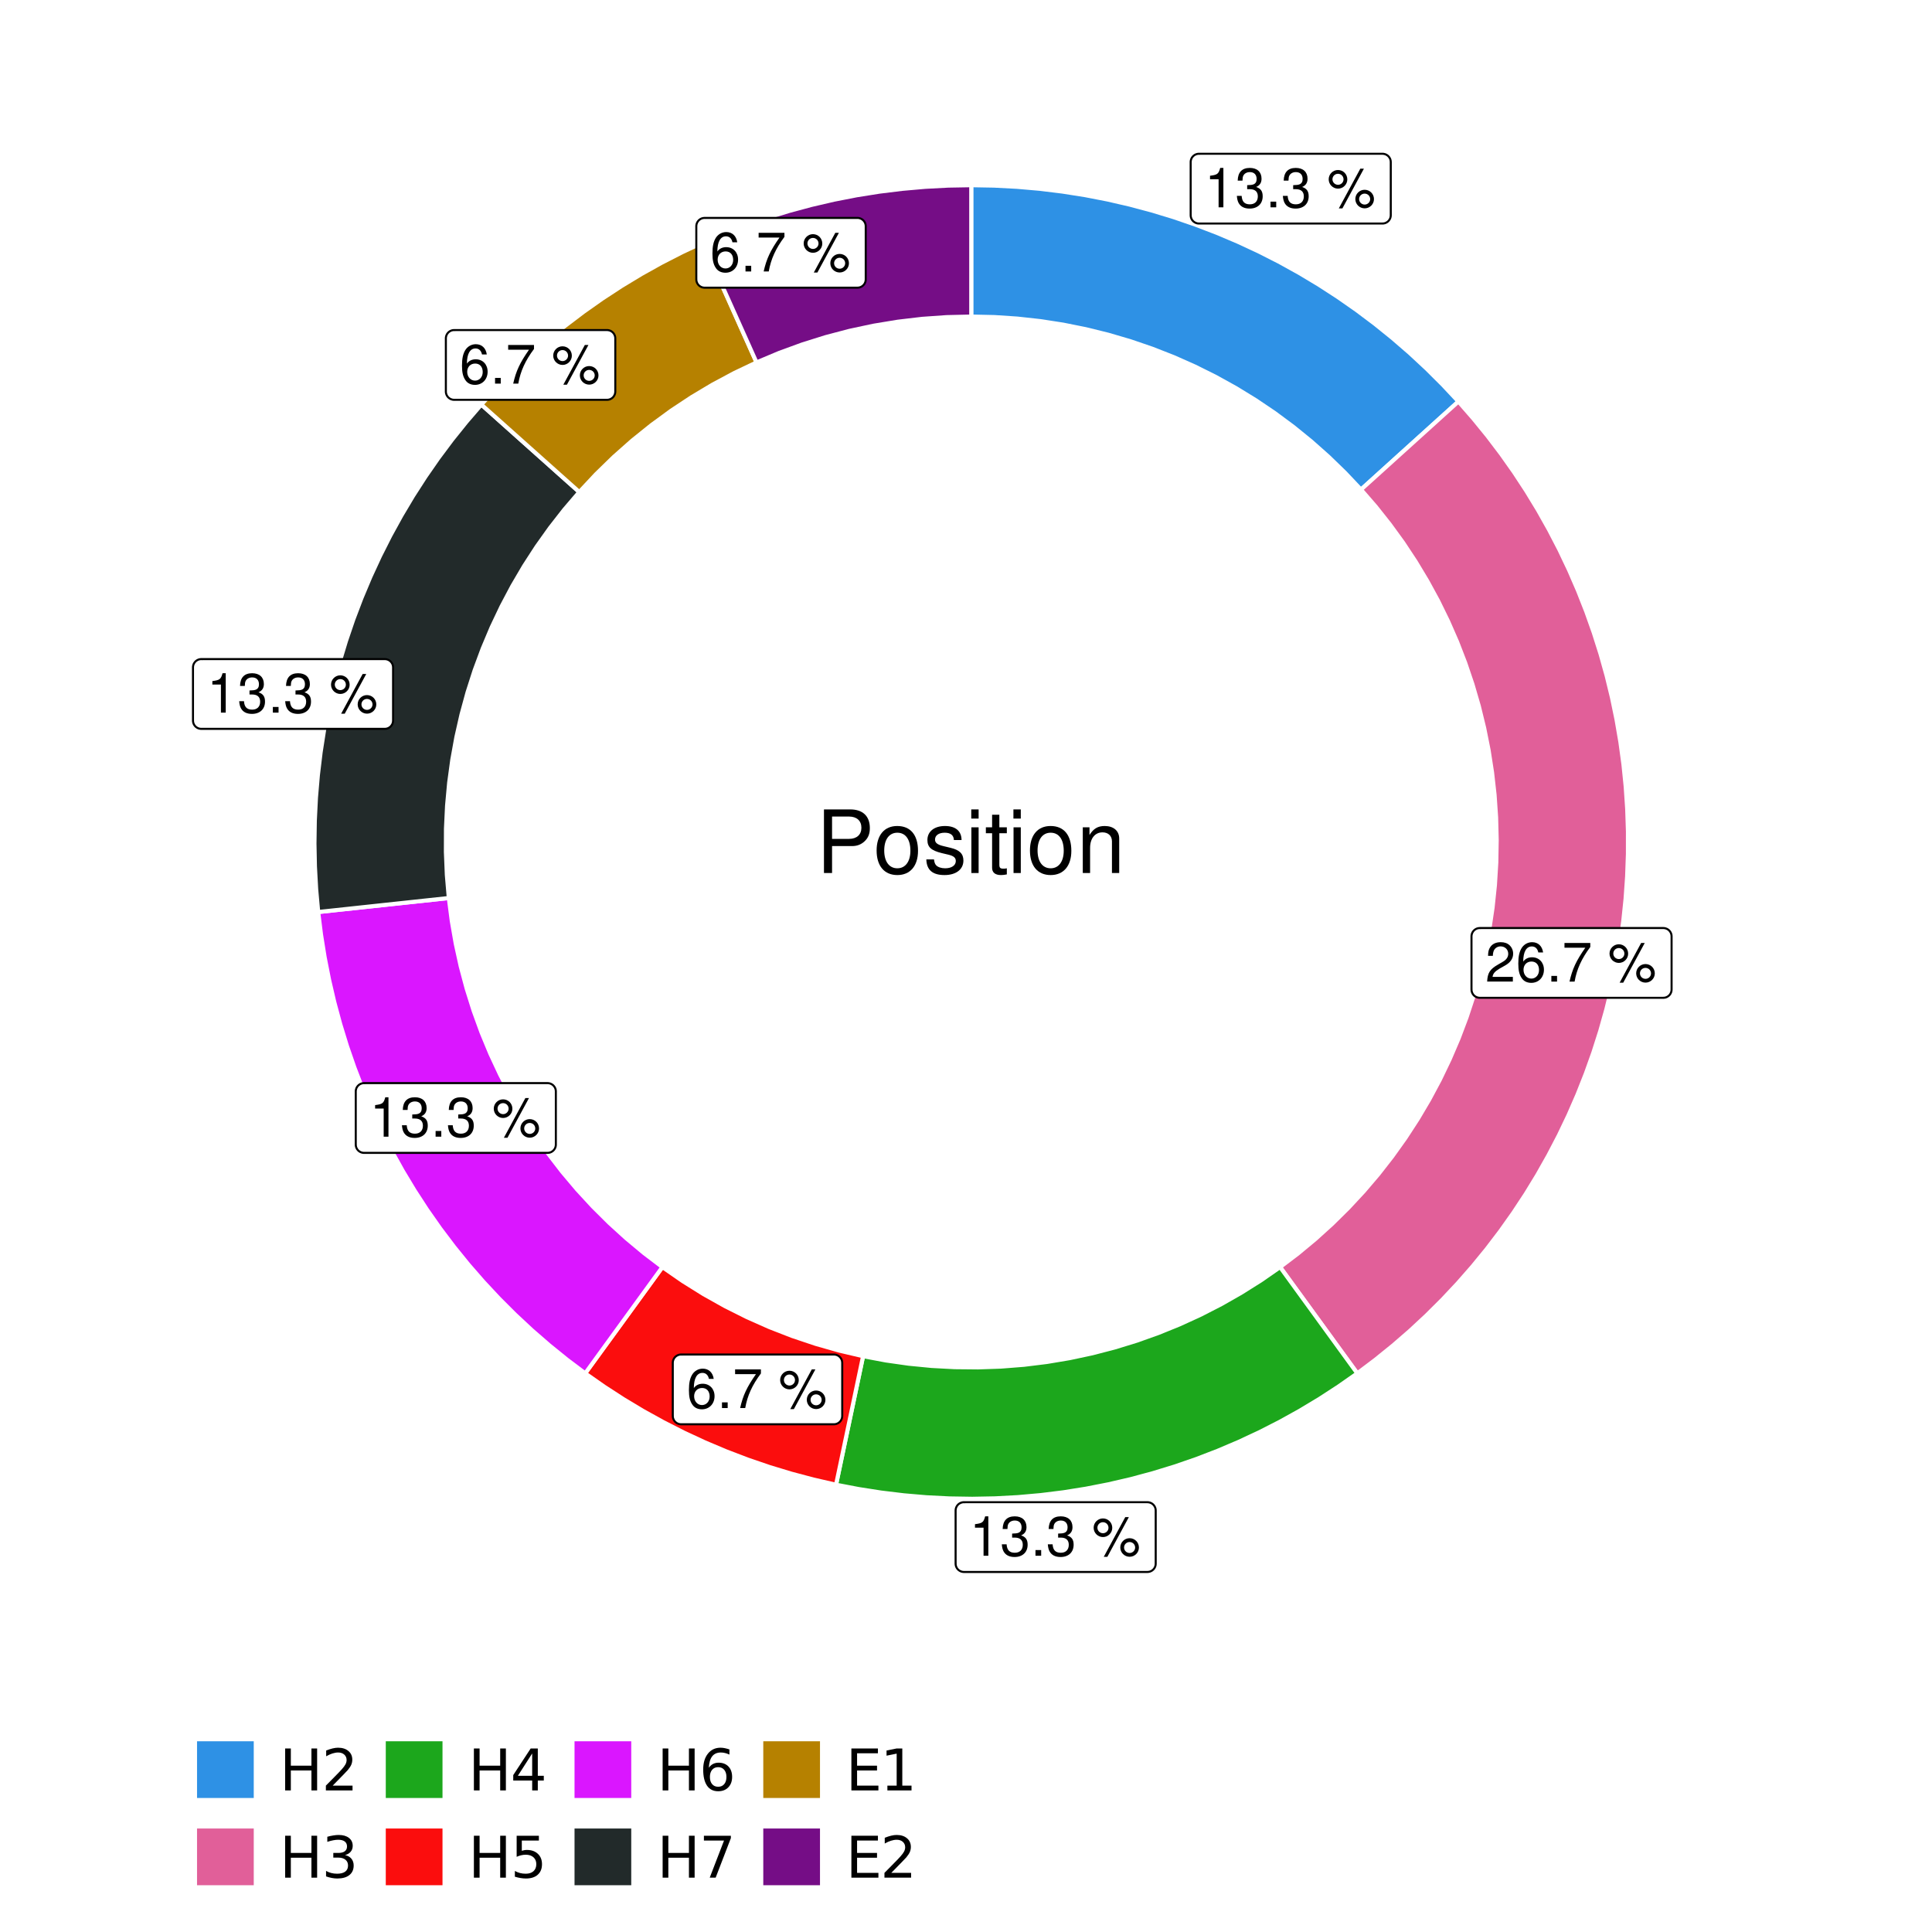 <?xml version="1.0" encoding="UTF-8"?>
<svg xmlns="http://www.w3.org/2000/svg" xmlns:xlink="http://www.w3.org/1999/xlink" width="504pt" height="504pt" viewBox="0 0 504 504" version="1.1">
<defs>
<g>
<symbol overflow="visible" id="glyph0-0">
<path style="stroke:none;" d=""/>
</symbol>
<symbol overflow="visible" id="glyph0-1">
<path style="stroke:none;" d="M 3.688 -7.328 L 3.688 0 L 4.938 0 L 4.938 -10.281 L 4.109 -10.281 C 3.672 -8.703 3.391 -8.484 1.453 -8.234 L 1.453 -7.328 Z M 3.688 -7.328 "/>
</symbol>
<symbol overflow="visible" id="glyph0-2">
<path style="stroke:none;" d="M 3.141 -4.734 L 3.828 -4.734 C 5.188 -4.734 5.922 -4.094 5.922 -2.859 C 5.922 -1.562 5.141 -0.781 3.844 -0.781 C 2.453 -0.781 1.797 -1.484 1.703 -2.984 L 0.453 -2.984 C 0.516 -2.156 0.656 -1.625 0.891 -1.172 C 1.422 -0.172 2.406 0.328 3.781 0.328 C 5.859 0.328 7.188 -0.922 7.188 -2.875 C 7.188 -4.188 6.703 -4.891 5.484 -5.312 C 6.422 -5.703 6.891 -6.406 6.891 -7.453 C 6.891 -9.219 5.75 -10.281 3.828 -10.281 C 1.797 -10.281 0.719 -9.141 0.672 -6.969 L 1.922 -6.969 C 1.938 -7.594 1.984 -7.953 2.141 -8.266 C 2.438 -8.844 3.062 -9.188 3.844 -9.188 C 4.953 -9.188 5.609 -8.516 5.609 -7.406 C 5.609 -6.688 5.359 -6.234 4.812 -6 C 4.469 -5.859 4.016 -5.797 3.141 -5.781 Z M 3.141 -4.734 "/>
</symbol>
<symbol overflow="visible" id="glyph0-3">
<path style="stroke:none;" d="M 2.719 -1.484 L 1.234 -1.484 L 1.234 0 L 2.719 0 Z M 2.719 -1.484 "/>
</symbol>
<symbol overflow="visible" id="glyph0-4">
<path style="stroke:none;" d=""/>
</symbol>
<symbol overflow="visible" id="glyph0-5">
<path style="stroke:none;" d="M 2.828 -9.734 C 1.5 -9.734 0.406 -8.641 0.406 -7.312 C 0.406 -5.969 1.5 -4.875 2.844 -4.875 C 4.172 -4.875 5.266 -5.969 5.266 -7.281 C 5.266 -8.656 4.188 -9.734 2.828 -9.734 Z M 2.828 -8.75 C 3.641 -8.75 4.281 -8.109 4.281 -7.297 C 4.281 -6.516 3.625 -5.875 2.844 -5.875 C 2.047 -5.875 1.391 -6.516 1.391 -7.312 C 1.391 -8.109 2.031 -8.75 2.828 -8.75 Z M 8.656 -10.078 L 3.047 0.281 L 3.984 0.281 L 9.594 -10.078 Z M 9.781 -4.578 C 8.453 -4.578 7.359 -3.5 7.359 -2.156 C 7.359 -0.812 8.453 0.266 9.797 0.266 C 11.125 0.266 12.219 -0.812 12.219 -2.141 C 12.219 -3.5 11.141 -4.578 9.781 -4.578 Z M 9.781 -3.578 C 10.594 -3.578 11.234 -2.938 11.234 -2.141 C 11.234 -1.359 10.578 -0.719 9.797 -0.719 C 8.984 -0.719 8.344 -1.359 8.344 -2.156 C 8.344 -2.938 8.984 -3.578 9.781 -3.578 Z M 9.781 -3.578 "/>
</symbol>
<symbol overflow="visible" id="glyph0-6">
<path style="stroke:none;" d="M 7.188 -1.234 L 1.891 -1.234 C 2.016 -2.094 2.469 -2.625 3.719 -3.391 L 5.141 -4.188 C 6.547 -4.969 7.266 -6.016 7.266 -7.281 C 7.266 -8.141 6.922 -8.922 6.328 -9.484 C 5.734 -10.031 4.984 -10.281 4.031 -10.281 C 2.766 -10.281 1.812 -9.828 1.25 -8.938 C 0.891 -8.406 0.734 -7.766 0.719 -6.719 L 1.969 -6.719 C 2 -7.422 2.094 -7.828 2.266 -8.172 C 2.594 -8.797 3.234 -9.188 4 -9.188 C 5.141 -9.188 5.984 -8.359 5.984 -7.25 C 5.984 -6.422 5.516 -5.719 4.625 -5.203 L 3.312 -4.438 C 1.203 -3.234 0.594 -2.266 0.484 -0.016 L 7.188 -0.016 Z M 7.188 -1.234 "/>
</symbol>
<symbol overflow="visible" id="glyph0-7">
<path style="stroke:none;" d="M 7.078 -7.609 C 6.844 -9.281 5.766 -10.281 4.219 -10.281 C 3.109 -10.281 2.125 -9.734 1.516 -8.812 C 0.875 -7.812 0.609 -6.562 0.609 -4.688 C 0.609 -2.953 0.859 -1.859 1.469 -0.953 C 2 -0.109 2.891 0.328 4 0.328 C 5.922 0.328 7.297 -1.109 7.297 -3.109 C 7.297 -5 6.016 -6.344 4.203 -6.344 C 3.219 -6.344 2.438 -5.969 1.891 -5.219 C 1.906 -7.766 2.703 -9.172 4.141 -9.172 C 5.016 -9.172 5.625 -8.609 5.828 -7.609 Z M 4.047 -5.234 C 5.266 -5.234 6.016 -4.375 6.016 -3.016 C 6.016 -1.719 5.156 -0.781 4.016 -0.781 C 2.844 -0.781 1.969 -1.766 1.969 -3.078 C 1.969 -4.344 2.812 -5.234 4.047 -5.234 Z M 4.047 -5.234 "/>
</symbol>
<symbol overflow="visible" id="glyph0-8">
<path style="stroke:none;" d="M 7.391 -10.078 L 0.656 -10.078 L 0.656 -8.844 L 6.094 -8.844 C 3.703 -5.422 2.719 -3.312 1.969 0 L 3.297 0 C 3.859 -3.234 5.125 -6 7.391 -9.031 Z M 7.391 -10.078 "/>
</symbol>
<symbol overflow="visible" id="glyph1-0">
<path style="stroke:none;" d=""/>
</symbol>
<symbol overflow="visible" id="glyph1-1">
<path style="stroke:none;" d="M 4.188 -7.031 L 9.406 -7.031 C 10.703 -7.031 11.719 -7.422 12.609 -8.219 C 13.609 -9.125 14.047 -10.203 14.047 -11.719 C 14.047 -14.844 12.203 -16.594 8.922 -16.594 L 2.078 -16.594 L 2.078 0 L 4.188 0 Z M 4.188 -8.906 L 4.188 -14.734 L 8.609 -14.734 C 10.625 -14.734 11.844 -13.641 11.844 -11.812 C 11.844 -10 10.625 -8.906 8.609 -8.906 Z M 4.188 -8.906 "/>
</symbol>
<symbol overflow="visible" id="glyph1-2">
<path style="stroke:none;" d="M 6.188 -12.266 C 2.828 -12.266 0.812 -9.875 0.812 -5.875 C 0.812 -1.844 2.828 0.531 6.219 0.531 C 9.578 0.531 11.609 -1.859 11.609 -5.781 C 11.609 -9.922 9.656 -12.266 6.188 -12.266 Z M 6.219 -10.516 C 8.359 -10.516 9.625 -8.766 9.625 -5.812 C 9.625 -2.984 8.312 -1.234 6.219 -1.234 C 4.094 -1.234 2.797 -2.984 2.797 -5.875 C 2.797 -8.766 4.094 -10.516 6.219 -10.516 Z M 6.219 -10.516 "/>
</symbol>
<symbol overflow="visible" id="glyph1-3">
<path style="stroke:none;" d="M 9.969 -8.609 C 9.953 -10.953 8.406 -12.266 5.641 -12.266 C 2.875 -12.266 1.062 -10.844 1.062 -8.625 C 1.062 -6.766 2.031 -5.875 4.844 -5.188 L 6.625 -4.766 C 7.938 -4.438 8.469 -3.969 8.469 -3.125 C 8.469 -1.984 7.359 -1.234 5.688 -1.234 C 4.672 -1.234 3.797 -1.531 3.328 -2.031 C 3.031 -2.375 2.891 -2.703 2.781 -3.547 L 0.781 -3.547 C 0.859 -0.797 2.406 0.531 5.531 0.531 C 8.531 0.531 10.453 -0.953 10.453 -3.25 C 10.453 -5.031 9.453 -6.016 7.078 -6.578 L 5.266 -7.016 C 3.703 -7.375 3.047 -7.875 3.047 -8.719 C 3.047 -9.828 4.031 -10.516 5.578 -10.516 C 7.109 -10.516 7.922 -9.859 7.969 -8.609 Z M 9.969 -8.609 "/>
</symbol>
<symbol overflow="visible" id="glyph1-4">
<path style="stroke:none;" d="M 3.422 -11.922 L 1.531 -11.922 L 1.531 0 L 3.422 0 Z M 3.422 -16.594 L 1.5 -16.594 L 1.5 -14.203 L 3.422 -14.203 Z M 3.422 -16.594 "/>
</symbol>
<symbol overflow="visible" id="glyph1-5">
<path style="stroke:none;" d="M 5.781 -11.922 L 3.828 -11.922 L 3.828 -15.203 L 1.938 -15.203 L 1.938 -11.922 L 0.312 -11.922 L 0.312 -10.375 L 1.938 -10.375 L 1.938 -1.359 C 1.938 -0.141 2.75 0.531 4.234 0.531 C 4.734 0.531 5.141 0.484 5.781 0.359 L 5.781 -1.234 C 5.516 -1.156 5.266 -1.141 4.875 -1.141 C 4.047 -1.141 3.828 -1.359 3.828 -2.203 L 3.828 -10.375 L 5.781 -10.375 Z M 5.781 -11.922 "/>
</symbol>
<symbol overflow="visible" id="glyph1-6">
<path style="stroke:none;" d="M 1.594 -11.922 L 1.594 0 L 3.5 0 L 3.5 -6.578 C 3.5 -9.016 4.781 -10.609 6.734 -10.609 C 8.234 -10.609 9.203 -9.703 9.203 -8.266 L 9.203 0 L 11.094 0 L 11.094 -9.016 C 11.094 -11 9.609 -12.266 7.312 -12.266 C 5.531 -12.266 4.391 -11.594 3.344 -9.922 L 3.344 -11.922 Z M 1.594 -11.922 "/>
</symbol>
<symbol overflow="visible" id="glyph2-0">
<path style="stroke:none;" d="M 0.75 2.656 L 0.75 -10.578 L 8.25 -10.578 L 8.25 2.656 Z M 1.594 1.812 L 7.406 1.812 L 7.406 -9.734 L 1.594 -9.734 Z M 1.594 1.812 "/>
</symbol>
<symbol overflow="visible" id="glyph2-1">
<path style="stroke:none;" d="M 1.469 -10.938 L 2.953 -10.938 L 2.953 -6.453 L 8.328 -6.453 L 8.328 -10.938 L 9.812 -10.938 L 9.812 0 L 8.328 0 L 8.328 -5.203 L 2.953 -5.203 L 2.953 0 L 1.469 0 Z M 1.469 -10.938 "/>
</symbol>
<symbol overflow="visible" id="glyph2-2">
<path style="stroke:none;" d="M 2.875 -1.25 L 8.047 -1.25 L 8.047 0 L 1.094 0 L 1.094 -1.25 C 1.656 -1.82 2.422 -2.598 3.391 -3.578 C 4.359 -4.555 4.969 -5.191 5.219 -5.484 C 5.695 -6.016 6.031 -6.461 6.219 -6.828 C 6.406 -7.203 6.5 -7.566 6.5 -7.922 C 6.5 -8.504 6.297 -8.977 5.891 -9.344 C 5.484 -9.707 4.953 -9.891 4.297 -9.891 C 3.828 -9.891 3.332 -9.805 2.812 -9.641 C 2.301 -9.484 1.754 -9.238 1.172 -8.906 L 1.172 -10.406 C 1.766 -10.645 2.32 -10.828 2.844 -10.953 C 3.363 -11.078 3.836 -11.141 4.266 -11.141 C 5.398 -11.141 6.301 -10.852 6.969 -10.281 C 7.645 -9.719 7.984 -8.961 7.984 -8.016 C 7.984 -7.566 7.898 -7.141 7.734 -6.734 C 7.566 -6.328 7.258 -5.852 6.812 -5.312 C 6.688 -5.164 6.297 -4.754 5.641 -4.078 C 4.992 -3.398 4.07 -2.457 2.875 -1.25 Z M 2.875 -1.25 "/>
</symbol>
<symbol overflow="visible" id="glyph2-3">
<path style="stroke:none;" d="M 6.094 -5.891 C 6.801 -5.742 7.352 -5.43 7.75 -4.953 C 8.145 -4.473 8.344 -3.879 8.344 -3.172 C 8.344 -2.098 7.969 -1.266 7.219 -0.672 C 6.477 -0.078 5.426 0.219 4.062 0.219 C 3.602 0.219 3.129 0.172 2.641 0.078 C 2.16 -0.016 1.66 -0.148 1.141 -0.328 L 1.141 -1.766 C 1.555 -1.523 2.004 -1.344 2.484 -1.219 C 2.973 -1.094 3.484 -1.031 4.016 -1.031 C 4.941 -1.031 5.648 -1.211 6.141 -1.578 C 6.629 -1.941 6.875 -2.473 6.875 -3.172 C 6.875 -3.816 6.645 -4.32 6.188 -4.688 C 5.738 -5.051 5.113 -5.234 4.312 -5.234 L 3.031 -5.234 L 3.031 -6.453 L 4.359 -6.453 C 5.086 -6.453 5.645 -6.598 6.031 -6.891 C 6.414 -7.18 6.609 -7.598 6.609 -8.141 C 6.609 -8.703 6.41 -9.133 6.016 -9.438 C 5.617 -9.738 5.051 -9.891 4.312 -9.891 C 3.906 -9.891 3.469 -9.844 3 -9.75 C 2.539 -9.664 2.031 -9.531 1.469 -9.344 L 1.469 -10.672 C 2.031 -10.828 2.555 -10.941 3.047 -11.016 C 3.535 -11.098 4 -11.141 4.438 -11.141 C 5.562 -11.141 6.453 -10.883 7.109 -10.375 C 7.766 -9.863 8.094 -9.172 8.094 -8.297 C 8.094 -7.691 7.914 -7.18 7.562 -6.766 C 7.219 -6.348 6.727 -6.055 6.094 -5.891 Z M 6.094 -5.891 "/>
</symbol>
<symbol overflow="visible" id="glyph2-4">
<path style="stroke:none;" d="M 5.672 -9.641 L 1.938 -3.812 L 5.672 -3.812 Z M 5.281 -10.938 L 7.141 -10.938 L 7.141 -3.812 L 8.703 -3.812 L 8.703 -2.578 L 7.141 -2.578 L 7.141 0 L 5.672 0 L 5.672 -2.578 L 0.734 -2.578 L 0.734 -4 Z M 5.281 -10.938 "/>
</symbol>
<symbol overflow="visible" id="glyph2-5">
<path style="stroke:none;" d="M 1.625 -10.938 L 7.422 -10.938 L 7.422 -9.688 L 2.969 -9.688 L 2.969 -7.016 C 3.188 -7.086 3.398 -7.141 3.609 -7.172 C 3.828 -7.211 4.047 -7.234 4.266 -7.234 C 5.484 -7.234 6.445 -6.895 7.156 -6.219 C 7.875 -5.551 8.234 -4.648 8.234 -3.516 C 8.234 -2.336 7.863 -1.422 7.125 -0.766 C 6.395 -0.109 5.363 0.219 4.031 0.219 C 3.57 0.219 3.102 0.176 2.625 0.094 C 2.156 0.02 1.664 -0.094 1.156 -0.25 L 1.156 -1.75 C 1.594 -1.508 2.047 -1.328 2.516 -1.203 C 2.984 -1.086 3.477 -1.031 4 -1.031 C 4.852 -1.031 5.523 -1.25 6.016 -1.688 C 6.504 -2.133 6.75 -2.742 6.75 -3.516 C 6.75 -4.273 6.504 -4.875 6.016 -5.312 C 5.523 -5.758 4.852 -5.984 4 -5.984 C 3.602 -5.984 3.207 -5.938 2.812 -5.844 C 2.426 -5.758 2.031 -5.625 1.625 -5.438 Z M 1.625 -10.938 "/>
</symbol>
<symbol overflow="visible" id="glyph2-6">
<path style="stroke:none;" d="M 4.953 -6.062 C 4.285 -6.062 3.758 -5.832 3.375 -5.375 C 2.988 -4.914 2.797 -4.297 2.797 -3.516 C 2.797 -2.723 2.988 -2.098 3.375 -1.641 C 3.758 -1.18 4.285 -0.953 4.953 -0.953 C 5.617 -0.953 6.145 -1.18 6.531 -1.641 C 6.914 -2.098 7.109 -2.723 7.109 -3.516 C 7.109 -4.297 6.914 -4.914 6.531 -5.375 C 6.145 -5.832 5.617 -6.062 4.953 -6.062 Z M 7.891 -10.688 L 7.891 -9.344 C 7.516 -9.52 7.141 -9.656 6.766 -9.75 C 6.391 -9.844 6.016 -9.891 5.641 -9.891 C 4.66 -9.891 3.91 -9.555 3.391 -8.891 C 2.879 -8.234 2.586 -7.238 2.516 -5.906 C 2.805 -6.332 3.164 -6.66 3.594 -6.891 C 4.031 -7.117 4.516 -7.234 5.047 -7.234 C 6.141 -7.234 7.004 -6.898 7.641 -6.234 C 8.273 -5.566 8.594 -4.66 8.594 -3.516 C 8.594 -2.391 8.258 -1.484 7.594 -0.797 C 6.938 -0.117 6.055 0.219 4.953 0.219 C 3.68 0.219 2.711 -0.266 2.047 -1.234 C 1.379 -2.211 1.047 -3.617 1.047 -5.453 C 1.047 -7.18 1.457 -8.562 2.281 -9.594 C 3.102 -10.625 4.203 -11.141 5.578 -11.141 C 5.953 -11.141 6.328 -11.098 6.703 -11.016 C 7.078 -10.941 7.473 -10.832 7.891 -10.688 Z M 7.891 -10.688 "/>
</symbol>
<symbol overflow="visible" id="glyph2-7">
<path style="stroke:none;" d="M 1.234 -10.938 L 8.266 -10.938 L 8.266 -10.312 L 4.297 0 L 2.75 0 L 6.484 -9.688 L 1.234 -9.688 Z M 1.234 -10.938 "/>
</symbol>
<symbol overflow="visible" id="glyph2-8">
<path style="stroke:none;" d="M 1.469 -10.938 L 8.391 -10.938 L 8.391 -9.688 L 2.953 -9.688 L 2.953 -6.453 L 8.156 -6.453 L 8.156 -5.203 L 2.953 -5.203 L 2.953 -1.25 L 8.516 -1.25 L 8.516 0 L 1.469 0 Z M 1.469 -10.938 "/>
</symbol>
<symbol overflow="visible" id="glyph2-9">
<path style="stroke:none;" d="M 1.859 -1.25 L 4.281 -1.25 L 4.281 -9.594 L 1.641 -9.062 L 1.641 -10.406 L 4.266 -10.938 L 5.75 -10.938 L 5.75 -1.25 L 8.156 -1.25 L 8.156 0 L 1.859 0 Z M 1.859 -1.25 "/>
</symbol>
</g>
<clipPath id="clip1">
  <path d="M 30.98 0 L 473.023 0 L 473.023 504 L 30.98 504 Z M 30.98 0 "/>
</clipPath>
<clipPath id="clip2">
  <path d="M 39.199 5.48 L 467.543 5.48 L 467.543 433.824 L 39.199 433.824 Z M 39.199 5.48 "/>
</clipPath>
</defs>
<g id="surface4">
<rect x="0" y="0" width="504" height="504" style="fill:rgb(100%,100%,100%);fill-opacity:1;stroke:none;"/>
<g clip-path="url(#clip1)" clip-rule="nonzero">
<path style="fill-rule:nonzero;fill:rgb(100%,100%,100%);fill-opacity:1;stroke-width:1.067;stroke-linecap:round;stroke-linejoin:round;stroke:rgb(100%,100%,100%);stroke-opacity:1;stroke-miterlimit:10;" d="M 30.98 504 L 473.023 504 L 473.023 0 L 30.98 0 Z M 30.98 504 "/>
</g>
<g clip-path="url(#clip2)" clip-rule="nonzero">
<path style=" stroke:none;fill-rule:nonzero;fill:rgb(100%,100%,100%);fill-opacity:1;" d="M 39.199 433.824 L 467.543 433.824 L 467.543 5.48 L 39.199 5.48 Z M 39.199 433.824 "/>
</g>
<path style="fill-rule:nonzero;fill:rgb(18.039%,56.863%,89.804%);fill-opacity:1;stroke-width:1.067;stroke-linecap:butt;stroke-linejoin:miter;stroke:rgb(100%,100%,100%);stroke-opacity:1;stroke-miterlimit:10;" d="M 355.039 127.719 L 360.125 123.125 L 365.207 118.527 L 370.293 113.93 L 375.375 109.336 L 380.457 104.738 L 376.379 100.383 L 372.152 96.172 L 367.785 92.113 L 363.273 88.207 L 358.633 84.461 L 353.863 80.879 L 348.969 77.465 L 343.961 74.223 L 338.844 71.156 L 333.625 68.27 L 328.305 65.57 L 322.895 63.055 L 317.402 60.727 L 311.832 58.598 L 306.188 56.656 L 300.48 54.918 L 294.719 53.379 L 288.906 52.039 L 283.047 50.902 L 277.156 49.973 L 271.234 49.246 L 265.293 48.73 L 259.336 48.418 L 253.371 48.312 L 253.371 82.582 L 259.398 82.715 L 265.41 83.113 L 271.402 83.773 L 277.359 84.695 L 283.27 85.883 L 289.125 87.328 L 294.906 89.027 L 300.609 90.98 L 306.223 93.18 L 311.73 95.625 L 317.129 98.312 L 322.402 101.234 L 327.543 104.383 L 332.539 107.754 L 337.383 111.344 L 342.062 115.145 L 346.57 119.145 L 350.898 123.34 Z M 355.039 127.719 "/>
<path style="fill-rule:nonzero;fill:rgb(88.235%,37.255%,60%);fill-opacity:1;stroke-width:1.067;stroke-linecap:butt;stroke-linejoin:miter;stroke:rgb(100%,100%,100%);stroke-opacity:1;stroke-miterlimit:10;" d="M 333.938 330.543 L 337.965 336.09 L 341.996 341.633 L 346.023 347.176 L 350.051 352.723 L 354.078 358.266 L 358.766 354.738 L 363.328 351.051 L 367.762 347.211 L 372.059 343.219 L 376.219 339.086 L 380.238 334.809 L 384.105 330.398 L 387.82 325.859 L 391.375 321.195 L 394.77 316.41 L 398 311.516 L 401.059 306.512 L 403.945 301.402 L 406.656 296.203 L 409.188 290.91 L 411.535 285.535 L 413.695 280.082 L 415.672 274.559 L 417.457 268.969 L 419.047 263.324 L 420.445 257.629 L 421.648 251.887 L 422.652 246.105 L 423.461 240.297 L 424.066 234.465 L 424.473 228.609 L 424.68 222.75 L 424.684 216.883 L 424.488 211.02 L 424.094 205.168 L 423.5 199.332 L 422.703 193.52 L 421.711 187.742 L 420.52 181.996 L 419.133 176.297 L 417.551 170.648 L 415.777 165.059 L 413.812 159.531 L 411.66 154.074 L 409.324 148.695 L 406.805 143.398 L 404.102 138.188 L 401.227 133.078 L 398.176 128.066 L 394.957 123.164 L 391.57 118.375 L 388.023 113.703 L 384.316 109.156 L 380.457 104.738 L 375.375 109.336 L 370.293 113.93 L 365.207 118.527 L 360.125 123.125 L 355.039 127.719 L 358.898 132.176 L 362.562 136.797 L 366.027 141.57 L 369.277 146.484 L 372.316 151.539 L 375.137 156.715 L 377.73 162.012 L 380.094 167.41 L 382.223 172.91 L 384.113 178.492 L 385.766 184.152 L 387.168 189.879 L 388.324 195.66 L 389.23 201.488 L 389.887 207.348 L 390.289 213.227 L 390.438 219.121 L 390.336 225.016 L 389.977 230.902 L 389.367 236.766 L 388.504 242.598 L 387.395 248.387 L 386.035 254.125 L 384.43 259.797 L 382.582 265.395 L 380.496 270.91 L 378.172 276.328 L 375.621 281.645 L 372.84 286.844 L 369.84 291.918 L 366.625 296.859 L 363.199 301.66 L 359.574 306.309 L 355.75 310.793 L 351.734 315.113 L 347.539 319.254 L 343.168 323.211 L 338.633 326.977 Z M 333.938 330.543 "/>
<path style="fill-rule:nonzero;fill:rgb(10.98%,65.49%,10.98%);fill-opacity:1;stroke-width:1.067;stroke-linecap:butt;stroke-linejoin:miter;stroke:rgb(100%,100%,100%);stroke-opacity:1;stroke-miterlimit:10;" d="M 225.152 353.785 L 222.332 367.199 L 220.918 373.906 L 218.098 387.32 L 223.957 388.445 L 229.852 389.367 L 235.773 390.082 L 241.715 390.594 L 247.676 390.895 L 253.641 390.988 L 259.602 390.875 L 265.559 390.555 L 271.504 390.027 L 277.422 389.293 L 283.312 388.352 L 289.168 387.207 L 294.98 385.859 L 300.742 384.309 L 306.445 382.562 L 312.082 380.617 L 317.652 378.473 L 323.141 376.141 L 328.547 373.617 L 333.859 370.906 L 339.078 368.012 L 344.191 364.938 L 349.191 361.688 L 354.078 358.266 L 350.051 352.723 L 346.023 347.176 L 341.996 341.633 L 337.965 336.09 L 333.938 330.543 L 328.984 333.98 L 323.883 337.191 L 318.648 340.18 L 313.285 342.934 L 307.809 345.449 L 302.223 347.719 L 296.547 349.746 L 290.785 351.516 L 284.949 353.035 L 279.055 354.293 L 273.109 355.293 L 267.125 356.031 L 261.117 356.504 L 255.094 356.711 L 249.062 356.652 L 243.043 356.332 L 237.047 355.746 L 231.078 354.898 Z M 225.152 353.785 "/>
<path style="fill-rule:nonzero;fill:rgb(98.431%,5.098%,5.098%);fill-opacity:1;stroke-width:1.067;stroke-linecap:butt;stroke-linejoin:miter;stroke:rgb(100%,100%,100%);stroke-opacity:1;stroke-miterlimit:10;" d="M 172.801 330.543 L 168.773 336.09 L 160.719 347.176 L 156.688 352.723 L 152.66 358.266 L 157.582 361.715 L 162.625 364.984 L 167.777 368.078 L 173.039 370.988 L 178.395 373.715 L 183.844 376.25 L 189.379 378.59 L 194.992 380.738 L 200.68 382.688 L 206.43 384.434 L 212.238 385.98 L 218.098 387.32 L 220.918 373.906 L 222.332 367.199 L 225.152 353.785 L 218.91 352.32 L 212.746 350.562 L 206.668 348.52 L 200.695 346.195 L 194.836 343.594 L 189.105 340.723 L 183.512 337.586 L 178.074 334.188 Z M 172.801 330.543 "/>
<path style="fill-rule:nonzero;fill:rgb(85.49%,8.627%,100%);fill-opacity:1;stroke-width:1.067;stroke-linecap:butt;stroke-linejoin:miter;stroke:rgb(100%,100%,100%);stroke-opacity:1;stroke-miterlimit:10;" d="M 117.082 234.266 L 110.266 234.996 L 103.453 235.727 L 96.637 236.457 L 89.824 237.188 L 83.008 237.918 L 83.746 243.836 L 84.691 249.727 L 85.844 255.582 L 87.195 261.391 L 88.75 267.152 L 90.5 272.855 L 92.453 278.492 L 94.598 284.059 L 96.938 289.547 L 99.465 294.949 L 102.18 300.262 L 105.078 305.477 L 108.156 310.586 L 111.406 315.586 L 114.832 320.469 L 118.426 325.23 L 122.184 329.867 L 126.102 334.367 L 130.172 338.727 L 134.391 342.941 L 138.758 347.012 L 143.258 350.922 L 147.895 354.676 L 152.66 358.266 L 156.688 352.723 L 160.719 347.176 L 168.773 336.09 L 172.801 330.543 L 168.004 326.895 L 163.371 323.035 L 158.914 318.98 L 154.637 314.73 L 150.551 310.297 L 146.664 305.688 L 142.984 300.914 L 139.52 295.984 L 136.273 290.902 L 133.254 285.684 L 130.469 280.34 L 127.918 274.879 L 125.609 269.309 L 123.551 263.645 L 121.742 257.895 L 120.188 252.07 L 118.891 246.18 L 117.855 240.242 Z M 117.082 234.266 "/>
<path style="fill-rule:nonzero;fill:rgb(13.333%,16.471%,16.471%);fill-opacity:1;stroke-width:1.067;stroke-linecap:butt;stroke-linejoin:miter;stroke:rgb(100%,100%,100%);stroke-opacity:1;stroke-miterlimit:10;" d="M 151.125 128.359 L 146.012 123.797 L 140.898 119.23 L 135.785 114.668 L 130.676 110.102 L 125.562 105.539 L 121.668 110.059 L 117.93 114.707 L 114.359 119.488 L 110.957 124.387 L 107.727 129.402 L 104.676 134.527 L 101.801 139.754 L 99.113 145.078 L 96.609 150.496 L 94.297 155.996 L 92.176 161.57 L 90.254 167.219 L 88.527 172.926 L 87 178.695 L 85.676 184.512 L 84.555 190.371 L 83.637 196.266 L 82.926 202.188 L 82.418 208.133 L 82.121 214.09 L 82.031 220.055 L 82.152 226.02 L 82.477 231.977 L 83.008 237.918 L 89.824 237.188 L 96.637 236.457 L 103.453 235.727 L 110.266 234.996 L 117.082 234.266 L 116.57 228.258 L 116.324 222.234 L 116.344 216.207 L 116.629 210.184 L 117.176 204.184 L 117.988 198.211 L 119.062 192.277 L 120.395 186.398 L 121.984 180.582 L 123.828 174.844 L 125.926 169.191 L 128.266 163.637 L 130.852 158.191 L 133.672 152.863 L 136.723 147.664 L 140 142.605 L 143.5 137.695 L 147.207 132.945 Z M 151.125 128.359 "/>
<path style="fill-rule:nonzero;fill:rgb(71.373%,50.588%,0%);fill-opacity:1;stroke-width:1.067;stroke-linecap:butt;stroke-linejoin:miter;stroke:rgb(100%,100%,100%);stroke-opacity:1;stroke-miterlimit:10;" d="M 197.355 94.547 L 188.953 75.785 L 186.152 69.527 L 183.352 63.273 L 177.91 65.824 L 172.562 68.566 L 167.312 71.492 L 162.168 74.602 L 157.137 77.891 L 152.227 81.352 L 147.438 84.984 L 142.777 88.785 L 138.258 92.742 L 133.875 96.859 L 129.645 101.125 L 125.562 105.539 L 130.676 110.102 L 135.785 114.668 L 140.898 119.23 L 146.012 123.797 L 151.125 128.359 L 155.504 123.68 L 160.098 119.211 L 164.898 114.957 L 169.891 110.938 L 175.062 107.152 L 180.41 103.613 L 185.914 100.328 L 191.566 97.305 Z M 197.355 94.547 "/>
<path style="fill-rule:nonzero;fill:rgb(45.882%,5.098%,52.549%);fill-opacity:1;stroke-width:1.067;stroke-linecap:butt;stroke-linejoin:miter;stroke:rgb(100%,100%,100%);stroke-opacity:1;stroke-miterlimit:10;" d="M 253.371 82.582 L 253.371 48.312 L 247.359 48.418 L 241.359 48.734 L 235.371 49.262 L 229.406 49.996 L 223.469 50.941 L 217.57 52.094 L 211.715 53.453 L 205.914 55.016 L 200.168 56.781 L 194.488 58.75 L 188.879 60.914 L 183.352 63.273 L 186.152 69.527 L 188.953 75.785 L 197.355 94.547 L 203.266 92.066 L 209.289 89.863 L 215.402 87.945 L 221.605 86.312 L 227.875 84.973 L 234.199 83.93 L 240.566 83.18 L 246.961 82.73 Z M 253.371 82.582 "/>
<path style="fill-rule:nonzero;fill:rgb(100%,100%,100%);fill-opacity:1;stroke-width:0.533;stroke-linecap:round;stroke-linejoin:round;stroke:rgb(0%,0%,0%);stroke-opacity:1;stroke-miterlimit:10;" d="M 312.77 58.312 L 360.648 58.312 L 360.562 58.312 L 360.91 58.297 L 361.25 58.227 L 361.574 58.105 L 361.875 57.93 L 362.145 57.711 L 362.375 57.449 L 362.562 57.156 L 362.699 56.836 L 362.781 56.5 L 362.809 56.152 L 362.809 42.273 L 362.781 41.926 L 362.699 41.59 L 362.562 41.27 L 362.375 40.977 L 362.145 40.715 L 361.875 40.496 L 361.574 40.32 L 361.25 40.199 L 360.91 40.129 L 360.648 40.113 L 312.77 40.113 L 313.027 40.129 L 312.684 40.113 L 312.336 40.156 L 312.004 40.254 L 311.688 40.402 L 311.402 40.602 L 311.152 40.84 L 310.941 41.117 L 310.781 41.426 L 310.672 41.758 L 310.617 42.098 L 310.609 42.273 L 310.609 56.152 L 310.617 55.98 L 310.617 56.328 L 310.672 56.672 L 310.781 57 L 310.941 57.309 L 311.152 57.586 L 311.402 57.828 L 311.688 58.023 L 312.004 58.172 L 312.336 58.27 L 312.684 58.312 Z M 312.77 58.312 "/>
<g style="fill:rgb(0%,0%,0%);fill-opacity:1;">
  <use xlink:href="#glyph0-1" x="314.207" y="54.085"/>
  <use xlink:href="#glyph0-2" x="322.207" y="54.085"/>
  <use xlink:href="#glyph0-3" x="330.207" y="54.085"/>
  <use xlink:href="#glyph0-2" x="334.207" y="54.085"/>
  <use xlink:href="#glyph0-4" x="342.207" y="54.085"/>
  <use xlink:href="#glyph0-5" x="346.207" y="54.085"/>
</g>
<path style="fill-rule:nonzero;fill:rgb(100%,100%,100%);fill-opacity:1;stroke-width:0.533;stroke-linecap:round;stroke-linejoin:round;stroke:rgb(0%,0%,0%);stroke-opacity:1;stroke-miterlimit:10;" d="M 386.027 260.297 L 433.906 260.297 L 433.82 260.297 L 434.168 260.281 L 434.508 260.215 L 434.836 260.09 L 435.137 259.914 L 435.406 259.695 L 435.637 259.438 L 435.82 259.141 L 435.957 258.82 L 436.039 258.484 L 436.066 258.137 L 436.066 244.258 L 436.039 243.91 L 435.957 243.574 L 435.82 243.254 L 435.637 242.961 L 435.406 242.699 L 435.137 242.48 L 434.836 242.309 L 434.508 242.184 L 434.168 242.113 L 433.906 242.098 L 386.027 242.098 L 386.289 242.113 L 385.941 242.102 L 385.598 242.141 L 385.262 242.238 L 384.949 242.387 L 384.66 242.586 L 384.41 242.824 L 384.203 243.105 L 384.043 243.41 L 383.93 243.742 L 383.875 244.086 L 383.867 244.258 L 383.867 258.137 L 383.875 257.965 L 383.875 258.312 L 383.93 258.656 L 384.043 258.984 L 384.203 259.293 L 384.41 259.57 L 384.66 259.812 L 384.949 260.008 L 385.262 260.156 L 385.598 260.254 L 385.941 260.297 Z M 386.027 260.297 "/>
<g style="fill:rgb(0%,0%,0%);fill-opacity:1;">
  <use xlink:href="#glyph0-6" x="387.469" y="256.069"/>
  <use xlink:href="#glyph0-7" x="395.469" y="256.069"/>
  <use xlink:href="#glyph0-3" x="403.469" y="256.069"/>
  <use xlink:href="#glyph0-8" x="407.469" y="256.069"/>
  <use xlink:href="#glyph0-4" x="415.469" y="256.069"/>
  <use xlink:href="#glyph0-5" x="419.469" y="256.069"/>
</g>
<path style="fill-rule:nonzero;fill:rgb(100%,100%,100%);fill-opacity:1;stroke-width:0.533;stroke-linecap:round;stroke-linejoin:round;stroke:rgb(0%,0%,0%);stroke-opacity:1;stroke-miterlimit:10;" d="M 251.449 410.078 L 299.328 410.078 L 299.242 410.078 L 299.59 410.062 L 299.93 409.992 L 300.254 409.871 L 300.555 409.695 L 300.824 409.477 L 301.055 409.215 L 301.242 408.922 L 301.379 408.602 L 301.461 408.266 L 301.488 407.918 L 301.488 394.039 L 301.461 393.691 L 301.379 393.355 L 301.242 393.035 L 301.055 392.742 L 300.824 392.48 L 300.555 392.262 L 300.254 392.086 L 299.93 391.965 L 299.59 391.895 L 299.328 391.879 L 251.449 391.879 L 251.711 391.895 L 251.363 391.879 L 251.016 391.922 L 250.684 392.02 L 250.371 392.168 L 250.082 392.363 L 249.832 392.605 L 249.625 392.883 L 249.461 393.191 L 249.352 393.52 L 249.297 393.863 L 249.289 394.039 L 249.289 407.918 L 249.297 407.746 L 249.297 408.094 L 249.352 408.434 L 249.461 408.766 L 249.625 409.074 L 249.832 409.352 L 250.082 409.59 L 250.371 409.789 L 250.684 409.938 L 251.016 410.035 L 251.363 410.078 Z M 251.449 410.078 "/>
<g style="fill:rgb(0%,0%,0%);fill-opacity:1;">
  <use xlink:href="#glyph0-1" x="252.891" y="405.847"/>
  <use xlink:href="#glyph0-2" x="260.891" y="405.847"/>
  <use xlink:href="#glyph0-3" x="268.891" y="405.847"/>
  <use xlink:href="#glyph0-2" x="272.891" y="405.847"/>
  <use xlink:href="#glyph0-4" x="280.891" y="405.847"/>
  <use xlink:href="#glyph0-5" x="284.891" y="405.847"/>
</g>
<path style="fill-rule:nonzero;fill:rgb(100%,100%,100%);fill-opacity:1;stroke-width:0.533;stroke-linecap:round;stroke-linejoin:round;stroke:rgb(0%,0%,0%);stroke-opacity:1;stroke-miterlimit:10;" d="M 177.668 371.551 L 217.551 371.551 L 217.461 371.547 L 217.809 371.535 L 218.152 371.465 L 218.477 371.344 L 218.777 371.168 L 219.047 370.949 L 219.277 370.688 L 219.461 370.395 L 219.598 370.074 L 219.68 369.738 L 219.711 369.391 L 219.711 355.512 L 219.68 355.164 L 219.598 354.828 L 219.461 354.508 L 219.277 354.211 L 219.047 353.953 L 218.777 353.734 L 218.477 353.559 L 218.152 353.438 L 217.809 353.367 L 217.551 353.352 L 177.668 353.352 L 177.93 353.367 L 177.582 353.352 L 177.238 353.395 L 176.902 353.492 L 176.59 353.641 L 176.305 353.836 L 176.051 354.078 L 175.844 354.355 L 175.684 354.664 L 175.57 354.992 L 175.516 355.336 L 175.508 355.512 L 175.508 369.391 L 175.516 369.215 L 175.516 369.562 L 175.57 369.906 L 175.684 370.238 L 175.844 370.543 L 176.051 370.824 L 176.305 371.062 L 176.59 371.262 L 176.902 371.41 L 177.238 371.508 L 177.582 371.547 Z M 177.668 371.551 "/>
<g style="fill:rgb(0%,0%,0%);fill-opacity:1;">
  <use xlink:href="#glyph0-7" x="179.109" y="367.319"/>
  <use xlink:href="#glyph0-3" x="187.109" y="367.319"/>
  <use xlink:href="#glyph0-8" x="191.109" y="367.319"/>
  <use xlink:href="#glyph0-4" x="199.109" y="367.319"/>
  <use xlink:href="#glyph0-5" x="203.109" y="367.319"/>
</g>
<path style="fill-rule:nonzero;fill:rgb(100%,100%,100%);fill-opacity:1;stroke-width:0.533;stroke-linecap:round;stroke-linejoin:round;stroke:rgb(0%,0%,0%);stroke-opacity:1;stroke-miterlimit:10;" d="M 94.965 300.75 L 142.844 300.75 L 142.758 300.75 L 143.105 300.734 L 143.445 300.668 L 143.77 300.543 L 144.07 300.371 L 144.34 300.148 L 144.57 299.891 L 144.758 299.594 L 144.895 299.277 L 144.977 298.938 L 145.004 298.59 L 145.004 284.711 L 144.977 284.363 L 144.895 284.027 L 144.758 283.707 L 144.57 283.414 L 144.34 283.152 L 144.07 282.934 L 143.77 282.762 L 143.445 282.637 L 143.105 282.566 L 142.844 282.551 L 94.965 282.551 L 95.223 282.566 L 94.879 282.555 L 94.531 282.594 L 94.199 282.691 L 93.883 282.84 L 93.598 283.039 L 93.348 283.277 L 93.137 283.559 L 92.977 283.863 L 92.867 284.195 L 92.812 284.539 L 92.805 284.711 L 92.805 298.59 L 92.812 298.418 L 92.812 298.766 L 92.867 299.109 L 92.977 299.438 L 93.137 299.746 L 93.348 300.023 L 93.598 300.266 L 93.883 300.461 L 94.199 300.609 L 94.531 300.707 L 94.879 300.75 Z M 94.965 300.75 "/>
<g style="fill:rgb(0%,0%,0%);fill-opacity:1;">
  <use xlink:href="#glyph0-1" x="96.402" y="296.522"/>
  <use xlink:href="#glyph0-2" x="104.402" y="296.522"/>
  <use xlink:href="#glyph0-3" x="112.402" y="296.522"/>
  <use xlink:href="#glyph0-2" x="116.402" y="296.522"/>
  <use xlink:href="#glyph0-4" x="124.402" y="296.522"/>
  <use xlink:href="#glyph0-5" x="128.402" y="296.522"/>
</g>
<path style="fill-rule:nonzero;fill:rgb(100%,100%,100%);fill-opacity:1;stroke-width:0.533;stroke-linecap:round;stroke-linejoin:round;stroke:rgb(0%,0%,0%);stroke-opacity:1;stroke-miterlimit:10;" d="M 52.504 190.137 L 100.383 190.137 L 100.297 190.137 L 100.645 190.121 L 100.984 190.051 L 101.309 189.93 L 101.609 189.754 L 101.879 189.535 L 102.109 189.273 L 102.297 188.98 L 102.434 188.66 L 102.516 188.324 L 102.543 187.977 L 102.543 174.098 L 102.516 173.75 L 102.434 173.414 L 102.297 173.094 L 102.109 172.801 L 101.879 172.539 L 101.609 172.32 L 101.309 172.145 L 100.984 172.023 L 100.645 171.953 L 100.383 171.938 L 52.504 171.938 L 52.766 171.953 L 52.418 171.938 L 52.07 171.98 L 51.738 172.078 L 51.426 172.227 L 51.137 172.426 L 50.887 172.664 L 50.68 172.941 L 50.516 173.25 L 50.406 173.578 L 50.352 173.922 L 50.344 174.098 L 50.344 187.977 L 50.352 187.805 L 50.352 188.152 L 50.406 188.492 L 50.516 188.824 L 50.68 189.133 L 50.887 189.41 L 51.137 189.648 L 51.426 189.848 L 51.738 189.996 L 52.07 190.094 L 52.418 190.137 Z M 52.504 190.137 "/>
<g style="fill:rgb(0%,0%,0%);fill-opacity:1;">
  <use xlink:href="#glyph0-1" x="53.945" y="185.905"/>
  <use xlink:href="#glyph0-2" x="61.945" y="185.905"/>
  <use xlink:href="#glyph0-3" x="69.945" y="185.905"/>
  <use xlink:href="#glyph0-2" x="73.945" y="185.905"/>
  <use xlink:href="#glyph0-4" x="81.945" y="185.905"/>
  <use xlink:href="#glyph0-5" x="85.945" y="185.905"/>
</g>
<path style="fill-rule:nonzero;fill:rgb(100%,100%,100%);fill-opacity:1;stroke-width:0.533;stroke-linecap:round;stroke-linejoin:round;stroke:rgb(0%,0%,0%);stroke-opacity:1;stroke-miterlimit:10;" d="M 118.473 104.301 L 158.352 104.301 L 158.266 104.301 L 158.613 104.285 L 158.953 104.215 L 159.277 104.094 L 159.578 103.918 L 159.848 103.699 L 160.078 103.438 L 160.262 103.145 L 160.398 102.824 L 160.484 102.488 L 160.512 102.141 L 160.512 88.262 L 160.484 87.914 L 160.398 87.578 L 160.262 87.258 L 160.078 86.965 L 159.848 86.703 L 159.578 86.484 L 159.277 86.309 L 158.953 86.188 L 158.613 86.117 L 158.352 86.102 L 118.473 86.102 L 118.73 86.117 L 118.383 86.105 L 118.039 86.145 L 117.703 86.242 L 117.391 86.391 L 117.105 86.59 L 116.855 86.828 L 116.645 87.105 L 116.484 87.414 L 116.375 87.746 L 116.316 88.09 L 116.312 88.262 L 116.312 102.141 L 116.316 101.969 L 116.316 102.316 L 116.375 102.66 L 116.484 102.988 L 116.645 103.297 L 116.855 103.574 L 117.105 103.816 L 117.391 104.012 L 117.703 104.16 L 118.039 104.258 L 118.383 104.301 Z M 118.473 104.301 "/>
<g style="fill:rgb(0%,0%,0%);fill-opacity:1;">
  <use xlink:href="#glyph0-7" x="119.91" y="100.073"/>
  <use xlink:href="#glyph0-3" x="127.91" y="100.073"/>
  <use xlink:href="#glyph0-8" x="131.91" y="100.073"/>
  <use xlink:href="#glyph0-4" x="139.91" y="100.073"/>
  <use xlink:href="#glyph0-5" x="143.91" y="100.073"/>
</g>
<path style="fill-rule:nonzero;fill:rgb(100%,100%,100%);fill-opacity:1;stroke-width:0.533;stroke-linecap:round;stroke-linejoin:round;stroke:rgb(0%,0%,0%);stroke-opacity:1;stroke-miterlimit:10;" d="M 183.805 75.051 L 223.684 75.051 L 223.598 75.047 L 223.945 75.031 L 224.285 74.965 L 224.609 74.84 L 224.91 74.668 L 225.18 74.445 L 225.41 74.188 L 225.598 73.895 L 225.734 73.574 L 225.816 73.234 L 225.844 72.891 L 225.844 59.008 L 225.816 58.664 L 225.734 58.324 L 225.598 58.004 L 225.41 57.711 L 225.18 57.449 L 224.91 57.23 L 224.609 57.059 L 224.285 56.934 L 223.945 56.863 L 223.684 56.848 L 183.805 56.848 L 184.066 56.863 L 183.719 56.852 L 183.371 56.891 L 183.039 56.988 L 182.727 57.137 L 182.438 57.336 L 182.188 57.578 L 181.98 57.855 L 181.816 58.164 L 181.707 58.492 L 181.652 58.836 L 181.645 59.008 L 181.645 72.891 L 181.652 72.715 L 181.652 73.062 L 181.707 73.406 L 181.816 73.734 L 181.98 74.043 L 182.188 74.32 L 182.438 74.562 L 182.727 74.758 L 183.039 74.91 L 183.371 75.004 L 183.719 75.047 Z M 183.805 75.051 "/>
<g style="fill:rgb(0%,0%,0%);fill-opacity:1;">
  <use xlink:href="#glyph0-7" x="185.246" y="70.819"/>
  <use xlink:href="#glyph0-3" x="193.246" y="70.819"/>
  <use xlink:href="#glyph0-8" x="197.246" y="70.819"/>
  <use xlink:href="#glyph0-4" x="205.246" y="70.819"/>
  <use xlink:href="#glyph0-5" x="209.246" y="70.819"/>
</g>
<g style="fill:rgb(0%,0%,0%);fill-opacity:1;">
  <use xlink:href="#glyph1-1" x="212.871" y="227.746"/>
  <use xlink:href="#glyph1-2" x="227.871" y="227.746"/>
  <use xlink:href="#glyph1-3" x="240.871" y="227.746"/>
  <use xlink:href="#glyph1-4" x="251.871" y="227.746"/>
  <use xlink:href="#glyph1-5" x="256.871" y="227.746"/>
  <use xlink:href="#glyph1-4" x="262.871" y="227.746"/>
  <use xlink:href="#glyph1-2" x="267.871" y="227.746"/>
  <use xlink:href="#glyph1-6" x="280.871" y="227.746"/>
</g>
<path style=" stroke:none;fill-rule:nonzero;fill:rgb(100%,100%,100%);fill-opacity:1;" d="M 39.199 498.52 L 245.113 498.52 L 245.113 447.52 L 39.199 447.52 Z M 39.199 498.52 "/>
<path style=" stroke:none;fill-rule:nonzero;fill:rgb(100%,100%,100%);fill-opacity:1;" d="M 50.156 470.281 L 67.438 470.281 L 67.438 453 L 50.156 453 Z M 50.156 470.281 "/>
<path style="fill-rule:nonzero;fill:rgb(18.039%,56.863%,89.804%);fill-opacity:1;stroke-width:1.067;stroke-linecap:butt;stroke-linejoin:miter;stroke:rgb(100%,100%,100%);stroke-opacity:1;stroke-miterlimit:10;" d="M 50.867 469.574 L 66.73 469.574 L 66.73 453.711 L 50.867 453.711 Z M 50.867 469.574 "/>
<path style=" stroke:none;fill-rule:nonzero;fill:rgb(100%,100%,100%);fill-opacity:1;" d="M 50.156 493.043 L 67.438 493.043 L 67.438 475.762 L 50.156 475.762 Z M 50.156 493.043 "/>
<path style="fill-rule:nonzero;fill:rgb(88.235%,37.255%,60%);fill-opacity:1;stroke-width:1.067;stroke-linecap:butt;stroke-linejoin:miter;stroke:rgb(100%,100%,100%);stroke-opacity:1;stroke-miterlimit:10;" d="M 50.867 492.332 L 66.73 492.332 L 66.73 476.469 L 50.867 476.469 Z M 50.867 492.332 "/>
<path style=" stroke:none;fill-rule:nonzero;fill:rgb(100%,100%,100%);fill-opacity:1;" d="M 99.395 470.281 L 116.676 470.281 L 116.676 453 L 99.395 453 Z M 99.395 470.281 "/>
<path style="fill-rule:nonzero;fill:rgb(10.98%,65.49%,10.98%);fill-opacity:1;stroke-width:1.067;stroke-linecap:butt;stroke-linejoin:miter;stroke:rgb(100%,100%,100%);stroke-opacity:1;stroke-miterlimit:10;" d="M 100.105 469.574 L 115.969 469.574 L 115.969 453.711 L 100.105 453.711 Z M 100.105 469.574 "/>
<path style=" stroke:none;fill-rule:nonzero;fill:rgb(100%,100%,100%);fill-opacity:1;" d="M 99.395 493.043 L 116.676 493.043 L 116.676 475.762 L 99.395 475.762 Z M 99.395 493.043 "/>
<path style="fill-rule:nonzero;fill:rgb(98.431%,5.098%,5.098%);fill-opacity:1;stroke-width:1.067;stroke-linecap:butt;stroke-linejoin:miter;stroke:rgb(100%,100%,100%);stroke-opacity:1;stroke-miterlimit:10;" d="M 100.105 492.332 L 115.969 492.332 L 115.969 476.469 L 100.105 476.469 Z M 100.105 492.332 "/>
<path style=" stroke:none;fill-rule:nonzero;fill:rgb(100%,100%,100%);fill-opacity:1;" d="M 148.633 470.281 L 165.914 470.281 L 165.914 453 L 148.633 453 Z M 148.633 470.281 "/>
<path style="fill-rule:nonzero;fill:rgb(85.49%,8.627%,100%);fill-opacity:1;stroke-width:1.067;stroke-linecap:butt;stroke-linejoin:miter;stroke:rgb(100%,100%,100%);stroke-opacity:1;stroke-miterlimit:10;" d="M 149.344 469.574 L 165.207 469.574 L 165.207 453.711 L 149.344 453.711 Z M 149.344 469.574 "/>
<path style=" stroke:none;fill-rule:nonzero;fill:rgb(100%,100%,100%);fill-opacity:1;" d="M 148.633 493.043 L 165.914 493.043 L 165.914 475.762 L 148.633 475.762 Z M 148.633 493.043 "/>
<path style="fill-rule:nonzero;fill:rgb(13.333%,16.471%,16.471%);fill-opacity:1;stroke-width:1.067;stroke-linecap:butt;stroke-linejoin:miter;stroke:rgb(100%,100%,100%);stroke-opacity:1;stroke-miterlimit:10;" d="M 149.344 492.332 L 165.207 492.332 L 165.207 476.469 L 149.344 476.469 Z M 149.344 492.332 "/>
<path style=" stroke:none;fill-rule:nonzero;fill:rgb(100%,100%,100%);fill-opacity:1;" d="M 197.875 470.281 L 215.156 470.281 L 215.156 453 L 197.875 453 Z M 197.875 470.281 "/>
<path style="fill-rule:nonzero;fill:rgb(71.373%,50.588%,0%);fill-opacity:1;stroke-width:1.067;stroke-linecap:butt;stroke-linejoin:miter;stroke:rgb(100%,100%,100%);stroke-opacity:1;stroke-miterlimit:10;" d="M 198.582 469.574 L 214.445 469.574 L 214.445 453.711 L 198.582 453.711 Z M 198.582 469.574 "/>
<path style=" stroke:none;fill-rule:nonzero;fill:rgb(100%,100%,100%);fill-opacity:1;" d="M 197.875 493.043 L 215.156 493.043 L 215.156 475.762 L 197.875 475.762 Z M 197.875 493.043 "/>
<path style="fill-rule:nonzero;fill:rgb(45.882%,5.098%,52.549%);fill-opacity:1;stroke-width:1.067;stroke-linecap:butt;stroke-linejoin:miter;stroke:rgb(100%,100%,100%);stroke-opacity:1;stroke-miterlimit:10;" d="M 198.582 492.332 L 214.445 492.332 L 214.445 476.469 L 198.582 476.469 Z M 198.582 492.332 "/>
<g style="fill:rgb(0%,0%,0%);fill-opacity:1;">
  <use xlink:href="#glyph2-1" x="72.918" y="467.064"/>
  <use xlink:href="#glyph2-2" x="83.918" y="467.064"/>
</g>
<g style="fill:rgb(0%,0%,0%);fill-opacity:1;">
  <use xlink:href="#glyph2-1" x="72.918" y="489.826"/>
  <use xlink:href="#glyph2-3" x="83.918" y="489.826"/>
</g>
<g style="fill:rgb(0%,0%,0%);fill-opacity:1;">
  <use xlink:href="#glyph2-1" x="122.156" y="467.064"/>
  <use xlink:href="#glyph2-4" x="133.156" y="467.064"/>
</g>
<g style="fill:rgb(0%,0%,0%);fill-opacity:1;">
  <use xlink:href="#glyph2-1" x="122.156" y="489.826"/>
  <use xlink:href="#glyph2-5" x="133.156" y="489.826"/>
</g>
<g style="fill:rgb(0%,0%,0%);fill-opacity:1;">
  <use xlink:href="#glyph2-1" x="171.395" y="467.064"/>
  <use xlink:href="#glyph2-6" x="182.395" y="467.064"/>
</g>
<g style="fill:rgb(0%,0%,0%);fill-opacity:1;">
  <use xlink:href="#glyph2-1" x="171.395" y="489.826"/>
  <use xlink:href="#glyph2-7" x="182.395" y="489.826"/>
</g>
<g style="fill:rgb(0%,0%,0%);fill-opacity:1;">
  <use xlink:href="#glyph2-8" x="220.633" y="467.064"/>
  <use xlink:href="#glyph2-9" x="229.633" y="467.064"/>
</g>
<g style="fill:rgb(0%,0%,0%);fill-opacity:1;">
  <use xlink:href="#glyph2-8" x="220.633" y="489.826"/>
  <use xlink:href="#glyph2-2" x="229.633" y="489.826"/>
</g>
</g>
</svg>
